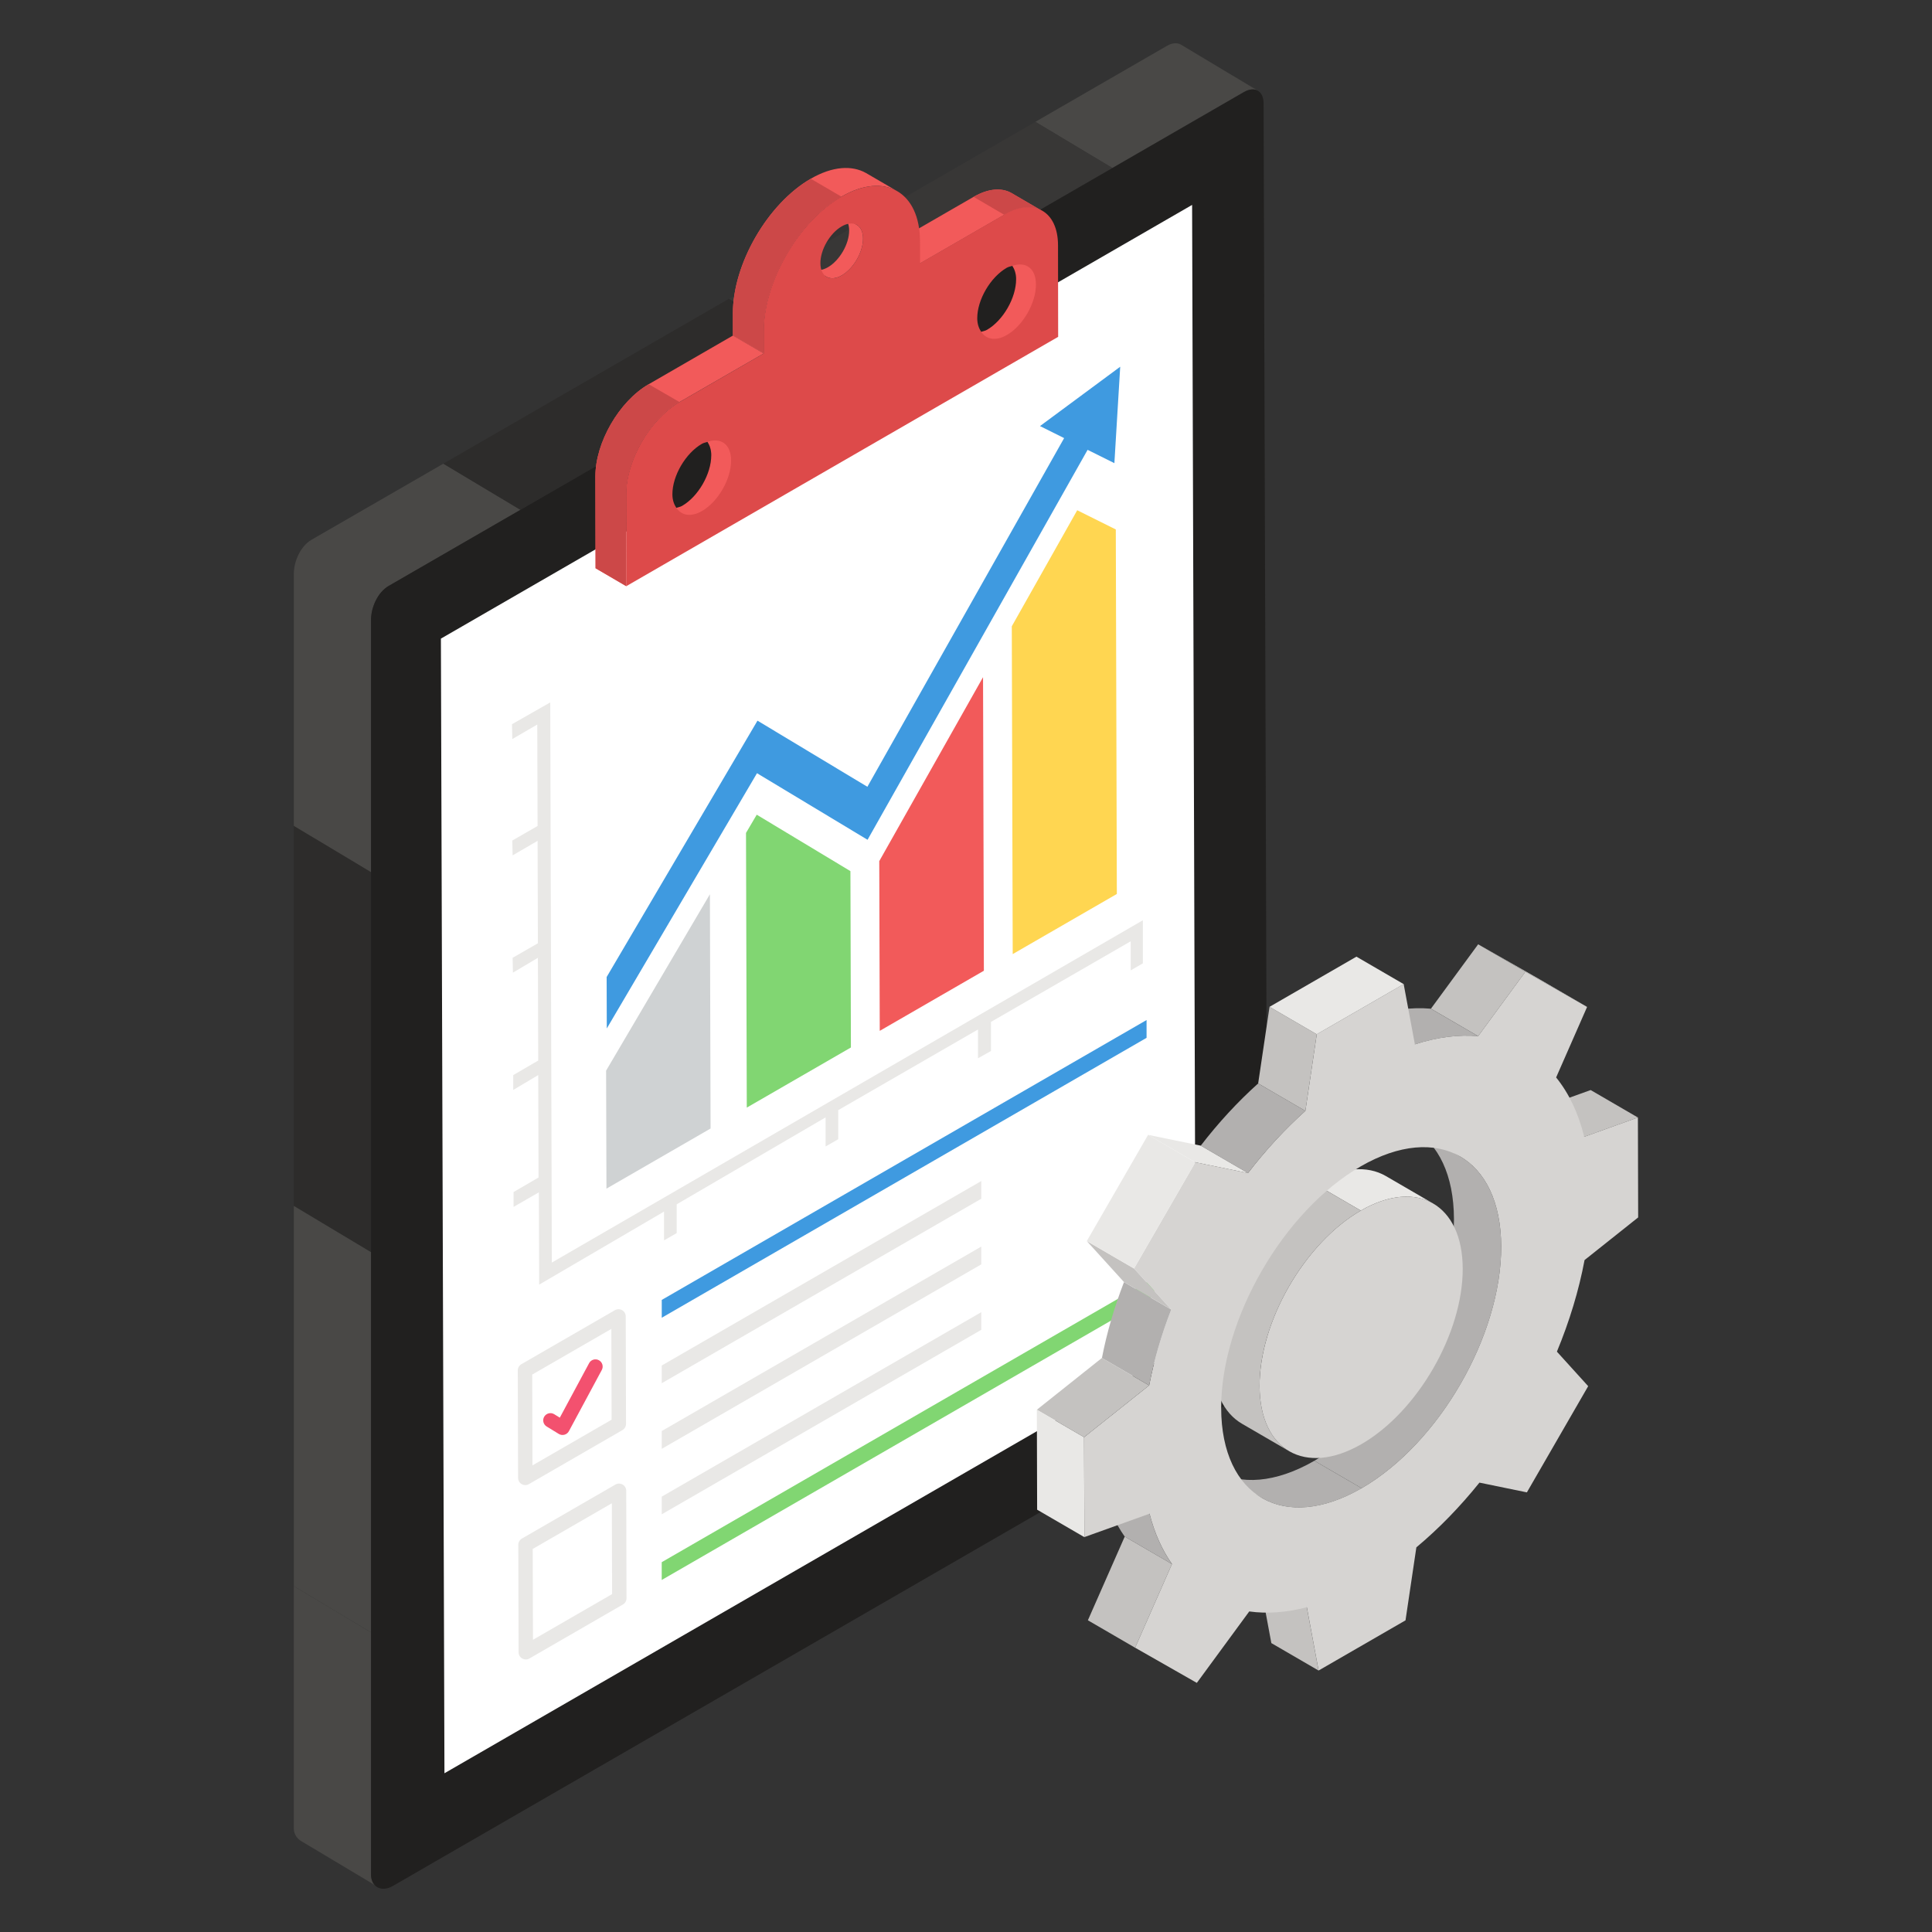 <svg id="Layer_1" enable-background="new 0 0 67 67" height="512" viewBox="0 0 67 67" width="512" xmlns="http://www.w3.org/2000/svg"><rect x="0" y="0" width="67" height="67" fill="#333333" stroke="none"/><g><g><g><g><g><g><g><g><path d="m10.19 41.822 2.677 1.604v-13.184l-2.677-1.604z" fill="#2d2c2b"/><g fill="#494846"><path d="m10.8 18.72c-.374.218-.61.741-.61 1.177v8.742l2.677 1.604v-8.745c0-.436.236-.959.61-1.177l4.571-2.64-2.673-1.601z"/><path d="m10.19 63.418c0 .212.143.367.267.436l2.677 1.6c-.125-.069-.268-.224-.268-.436v-8.408l-2.677-1.604v8.412z"/><path d="m10.19 55.006 2.677 1.604v-13.184l-2.677-1.604z"/></g><path d="m15.375 16.079 2.673 1.601 9.905-5.72-2.672-1.601z" fill="#2d2c2b"/><path d="m43.619 3.144-2.671-1.6c-.125-.068-.299-.062-.486.05l-4.557 2.631 2.671 1.6 4.557-2.631c.193-.112.361-.118.486-.05z" fill="#494846"/><path d="m25.281 10.36 2.672 1.601 10.624-6.135-2.671-1.6z" fill="#383736"/></g><g><path d="m43.136 3.195c.377-.218.683-.044.684.389l.137 43.521c.001.433-.303.96-.68 1.178l-29.659 17.124c-.376.217-.75.043-.751-.39v-43.521c-.001-.433.234-.959.61-1.176z" fill="#21201f"/><path d="m15.29 22.147 26.051-15.041.123 39.348-26.051 15.041z" fill="#fff"/></g><g><g enable-background="new"><g><path d="m36.149 7.319c-.336-.196-.803-.169-1.318.128l-2.924 1.688-1.068-.621 2.925-1.688c.514-.297.981-.325 1.318-.128z" fill="#f25a5a"/></g><g><path d="m36.149 7.319c-.336-.193-.803-.168-1.32.131l-1.065-.623c.517-.299.984-.324 1.32-.131z" fill="#cc4848"/></g><g><path d="m29.93 8.273c.001.469-.328 1.04-.737 1.276-.204.118-.391.129-.526.051l-.482-.281c.134.078.32.067.526-.051.408-.236.738-.807.737-1.276-.001-.233-.083-.396-.216-.473l.482.281c.133.077.215.241.216.473z" fill="#f25a5a"/></g><g><path d="m31.105 6.624c-.493-.282-1.171-.24-1.92.194-1.496.863-2.707 2.959-2.702 4.68l.002.76-1.068-.621-.002-.76c-.005-1.721 1.207-3.816 2.703-4.68.749-.433 1.427-.475 1.92-.194z" fill="#f25a5a"/></g><g><path d="m26.481 11.496.006.759-1.071-.616v-.759c-.006-1.724 1.208-3.816 2.702-4.681l1.065.623c-1.494.859-2.702 2.957-2.702 4.675z" fill="#cc4848"/></g><g><path d="m34.831 7.439c1.024-.591 1.856-.116 1.86 1.061l.005 3.181-14.977 8.647-.005-3.181c-.003-1.176.825-2.61 1.848-3.201l2.923-1.687-.002-.76c-.005-1.721 1.206-3.817 2.702-4.681.75-.433 1.428-.475 1.92-.194.492.28.798.884.8 1.744l.002.76zm-5.638 2.11c.408-.236.738-.807.736-1.276-.001-.468-.333-.657-.741-.421-.408.236-.738.807-.737 1.275.001.469.334.658.742.423z" fill="#dd4a4a"/></g><g><path d="m26.485 12.258-2.924 1.687c-1.023.592-1.851 2.025-1.847 3.202l.005 3.181-1.066-.621-.006-3.181c-.003-1.176.825-2.61 1.848-3.201l2.922-1.688z" fill="#f25a5a"/></g><g><path d="m21.713 17.148.006 3.181-1.065-.623-.006-3.181c-.006-1.177.822-2.608 1.849-3.2l1.065.616c-1.021.591-1.849 2.029-1.849 3.206z" fill="#cc4848"/></g></g></g></g></g></g></g><g><path d="m39.633 33.408v-1.494l-20.496 11.871-.055-19.426-1.327.756.011.515.866-.504.011 3.519-.877.504.011.515.866-.504.011 3.552-.877.504.011.515.866-.515.011 3.563-.866.504v.515l.866-.515.011 3.552-.866.504v.515l.877-.504.011 3.2 4.33-2.533v.998l.439-.252v-.998l5.164-3.015v1.009l.439-.252v-1.009l4.846-2.796v.998l.45-.252v-1.009l4.846-2.796v1.009z" fill="#e9e8e6"/></g><g><g><path d="m34.091 23.484.029 10.18-3.611 2.085-.017-5.886z" fill="#f25a5a"/></g><g><path d="m37.357 17.695 1.338.666.036 12.641-3.611 2.085-.032-11.368z" fill="#ffd651"/></g><g><path d="m26.243 28.253 3.249 1.957.017 6.116-3.611 2.085-.027-9.526z" fill="#81d672"/></g><g><path d="m24.619 31.012.023 8.124-3.611 2.085-.012-4.092z" fill="#cfd2d3"/></g><g><path d="m38.848 12.718-.202 3.344-.929-.462-7.631 13.523-3.834-2.309-5.209 8.852-.005-1.784 5.231-8.89 3.811 2.293 6.823-12.092-.837-.417z" fill="#3f9ae0"/></g></g><g><g><g><g><path d="m18.217 51.501c-.043 0-.086-.011-.125-.033-.078-.044-.125-.127-.125-.216l-.011-3.726c-0-.089.047-.172.125-.217l3.244-1.873c.077-.045.172-.044.25-0.0.078.044.125.127.125.216l.01 3.726c0.0.089-.047.172-.125.217l-3.243 1.873c-.039.022-.082.034-.125.034zm.24-3.832.009 3.149 2.744-1.584-.009-3.149z" fill="#e9e8e6"/></g></g><g><g><path d="m18.234 57.548c-.043 0-.086-.011-.125-.033-.078-.044-.125-.127-.125-.216l-.01-3.726c-0-.089.047-.172.125-.217l3.243-1.873c.077-.045.172-.044.25-0.0.078.044.125.127.125.216l.01 3.726c0.0.089-.047.172-.125.217l-3.243 1.873c-.039.022-.082.034-.125.034zm.24-3.832.009 3.15 2.744-1.584-.009-3.15z" fill="#e9e8e6"/></g></g></g><g><g><path d="m39.762 35.374-16.813 9.706v.618l16.813-9.707z" fill="#3f9ae0"/><path d="m34.03 40.957-11.082 6.398v.614l11.082-6.398z" fill="#e9e8e6"/><path d="m40.031 44.314-17.083 9.861v.617l17.083-9.862z" fill="#81d672"/><g fill="#e9e8e6"><path d="m34.03 43.23-11.082 6.397v.618l11.082-6.398z"/><path d="m34.03 45.505-11.082 6.397v.613l11.082-6.398z"/></g></g></g><g><g><path d="m19.378 49.727-.42-.257c-.118-.072-.155-.226-.083-.344.073-.117.227-.155.344-.083l.195.12 1.016-1.89c.065-.122.218-.167.338-.102.122.065.167.217.102.338l-1.141 2.123c-.033.061-.088.105-.155.123-.069.019-.139.007-.196-.028z" fill="#f3516f"/></g></g></g><g><path d="m24.535 15.324c.076.119.13.265.131.463.002.646-.452 1.432-1.006 1.752-.073.042-.137.048-.205.071.175.266.505.334.893.11.554-.32 1.008-1.106 1.006-1.752-.002-.566-.359-.803-.818-.645z" fill="#f25a5a"/><path d="m24.666 15.788c-.001-.198-.055-.344-.131-.463-.065.022-.126.028-.195.067-.562.324-1.024 1.106-1.022 1.752.001.2.057.347.136.467.068-.023.133-.029.205-.071.554-.32 1.008-1.106 1.006-1.752z" fill="#21201f"/></g><g><path d="m35.107 9.22c.076.119.13.265.131.463.002.646-.452 1.432-1.006 1.752-.073.042-.137.048-.205.071.175.266.505.334.893.11.554-.32 1.008-1.106 1.006-1.752-.002-.566-.359-.803-.818-.645z" fill="#f25a5a"/><path d="m35.238 9.683c-.001-.198-.055-.344-.131-.463-.065.022-.126.028-.195.067-.562.324-1.024 1.106-1.022 1.752.001.2.057.347.136.467.068-.023.133-.029.205-.071.554-.32 1.008-1.106 1.006-1.752z" fill="#21201f"/></g></g><g><g enable-background="new"><g><path d="m54.939 39.423-1.638-.952 1.862-.669 1.638.952z" fill="#c4c2c0"/></g><g><path d="m45.727 57.933-1.638-.952-.408-2.194 1.638.952z" fill="#c4c2c0"/></g><g><path d="m43.765 51.949-1.638-.952c.883.513 2.105.44 3.455-.339l1.638.952c-1.35.779-2.572.852-3.455.339z" fill="#b2b0af"/></g><g><path d="m49.005 39.158 1.638.952c.872.507 1.412 1.585 1.417 3.118.009 3.082-2.156 6.832-4.841 8.382l-1.638-.952c2.684-1.55 4.849-5.3 4.841-8.382-.004-1.533-.545-2.611-1.417-3.118z" fill="#b2b0af"/></g><g><path d="m52.899 33.7-1.638-.952 2.14 1.22 1.638.952z" fill="#e9e8e6"/></g><g><path d="m39.365 57.142-1.638-.952 1.278-2.903 1.638.952z" fill="#c4c2c0"/></g><g><path d="m51.261 35.933-1.638-.952 1.638-2.233 1.638.952z" fill="#c4c2c0"/></g><g><path d="m48.06 40.784 1.638.952c-.64-.372-1.527-.319-2.506.246l-1.638-.952c.98-.566 1.866-.618 2.506-.246z" fill="#e9e8e6"/></g><g><path d="m40.642 54.24-1.638-.952c-.341-.484-.605-1.068-.778-1.744l1.638.952c.173.675.437 1.26.778 1.744z" fill="#b2b0af"/></g><g><path d="m44.709 50.326-1.638-.952c-.633-.368-1.024-1.15-1.028-2.26-.006-2.238 1.563-4.959 3.511-6.084l1.638.952c-1.948 1.125-3.518 3.846-3.511 6.084.003 1.11.395 1.892 1.028 2.26z" fill="#c4c2c0"/></g><g><path d="m49.067 36.217-1.638-.952c.782-.251 1.519-.343 2.194-.284l1.638.952c-.675-.059-1.412.034-2.194.284z" fill="#b2b0af"/></g><g><path d="m56.81 42.219-1.859 1.479c-.198 1.056-.524 2.126-.959 3.176l1.085 1.197-2.126 3.683-1.645-.338c-.672.836-1.408 1.594-2.188 2.245l-.376 2.531-3.014 1.74-.408-2.194c-.711.184-1.385.232-1.997.145l-1.818 2.478-2.14-1.22 1.278-2.903c-.341-.484-.605-1.068-.778-1.744l-2.259.811-.01-3.466 2.256-1.796c.168-.872.428-1.759.765-2.632l-1.29-1.422 2.126-3.683 1.826.374c.609-.791 1.281-1.521 1.991-2.157l.394-2.657 3.014-1.74.389 2.09c.782-.251 1.519-.343 2.194-.284l1.638-2.233 2.14 1.22-1.074 2.446c.44.542.771 1.233.974 2.057l1.862-.669zm-9.591 9.391c2.684-1.55 4.849-5.3 4.841-8.382-.009-3.084-2.188-4.328-4.872-2.779-2.682 1.549-4.847 5.301-4.839 8.385.009 3.082 2.188 4.324 4.87 2.775" fill="#d6d4d2"/></g><g><path d="m47.192 41.982c1.948-1.125 3.528-.222 3.534 2.016.006 2.234-1.563 4.957-3.511 6.082-1.948 1.125-3.528.22-3.534-2.014-.006-2.238 1.563-4.959 3.511-6.084z" fill="#d6d4d2"/></g><g><path d="m39.852 48.046-1.638-.952c.168-.872.428-1.759.765-2.632l1.638.952c-.338.874-.597 1.76-.765 2.632z" fill="#b2b0af"/></g><g><path d="m43.279 40.682-1.638-.952c.609-.791 1.281-1.521 1.991-2.157l1.638.952c-.71.636-1.382 1.366-1.991 2.157z" fill="#b2b0af"/></g><g><path d="m37.595 49.841-1.638-.952 2.256-1.796 1.638.952z" fill="#c4c2c0"/></g><g><path d="m37.605 53.307-1.638-.952-.01-3.466 1.638.952z" fill="#e9e8e6"/></g><g><path d="m45.27 38.525-1.638-.952.394-2.657 1.638.952z" fill="#c4c2c0"/></g><g><path d="m45.664 35.868-1.638-.952 3.014-1.74 1.638.952z" fill="#e9e8e6"/></g><g><path d="m40.617 45.413-1.638-.952-1.29-1.422 1.638.952z" fill="#c4c2c0"/></g><g><path d="m39.327 43.991-1.638-.952 2.126-3.683 1.638.952z" fill="#e9e8e6"/></g><g><path d="m41.454 40.308-1.638-.952 1.826.374 1.638.952z" fill="#e9e8e6"/></g></g></g></g></g></svg>
